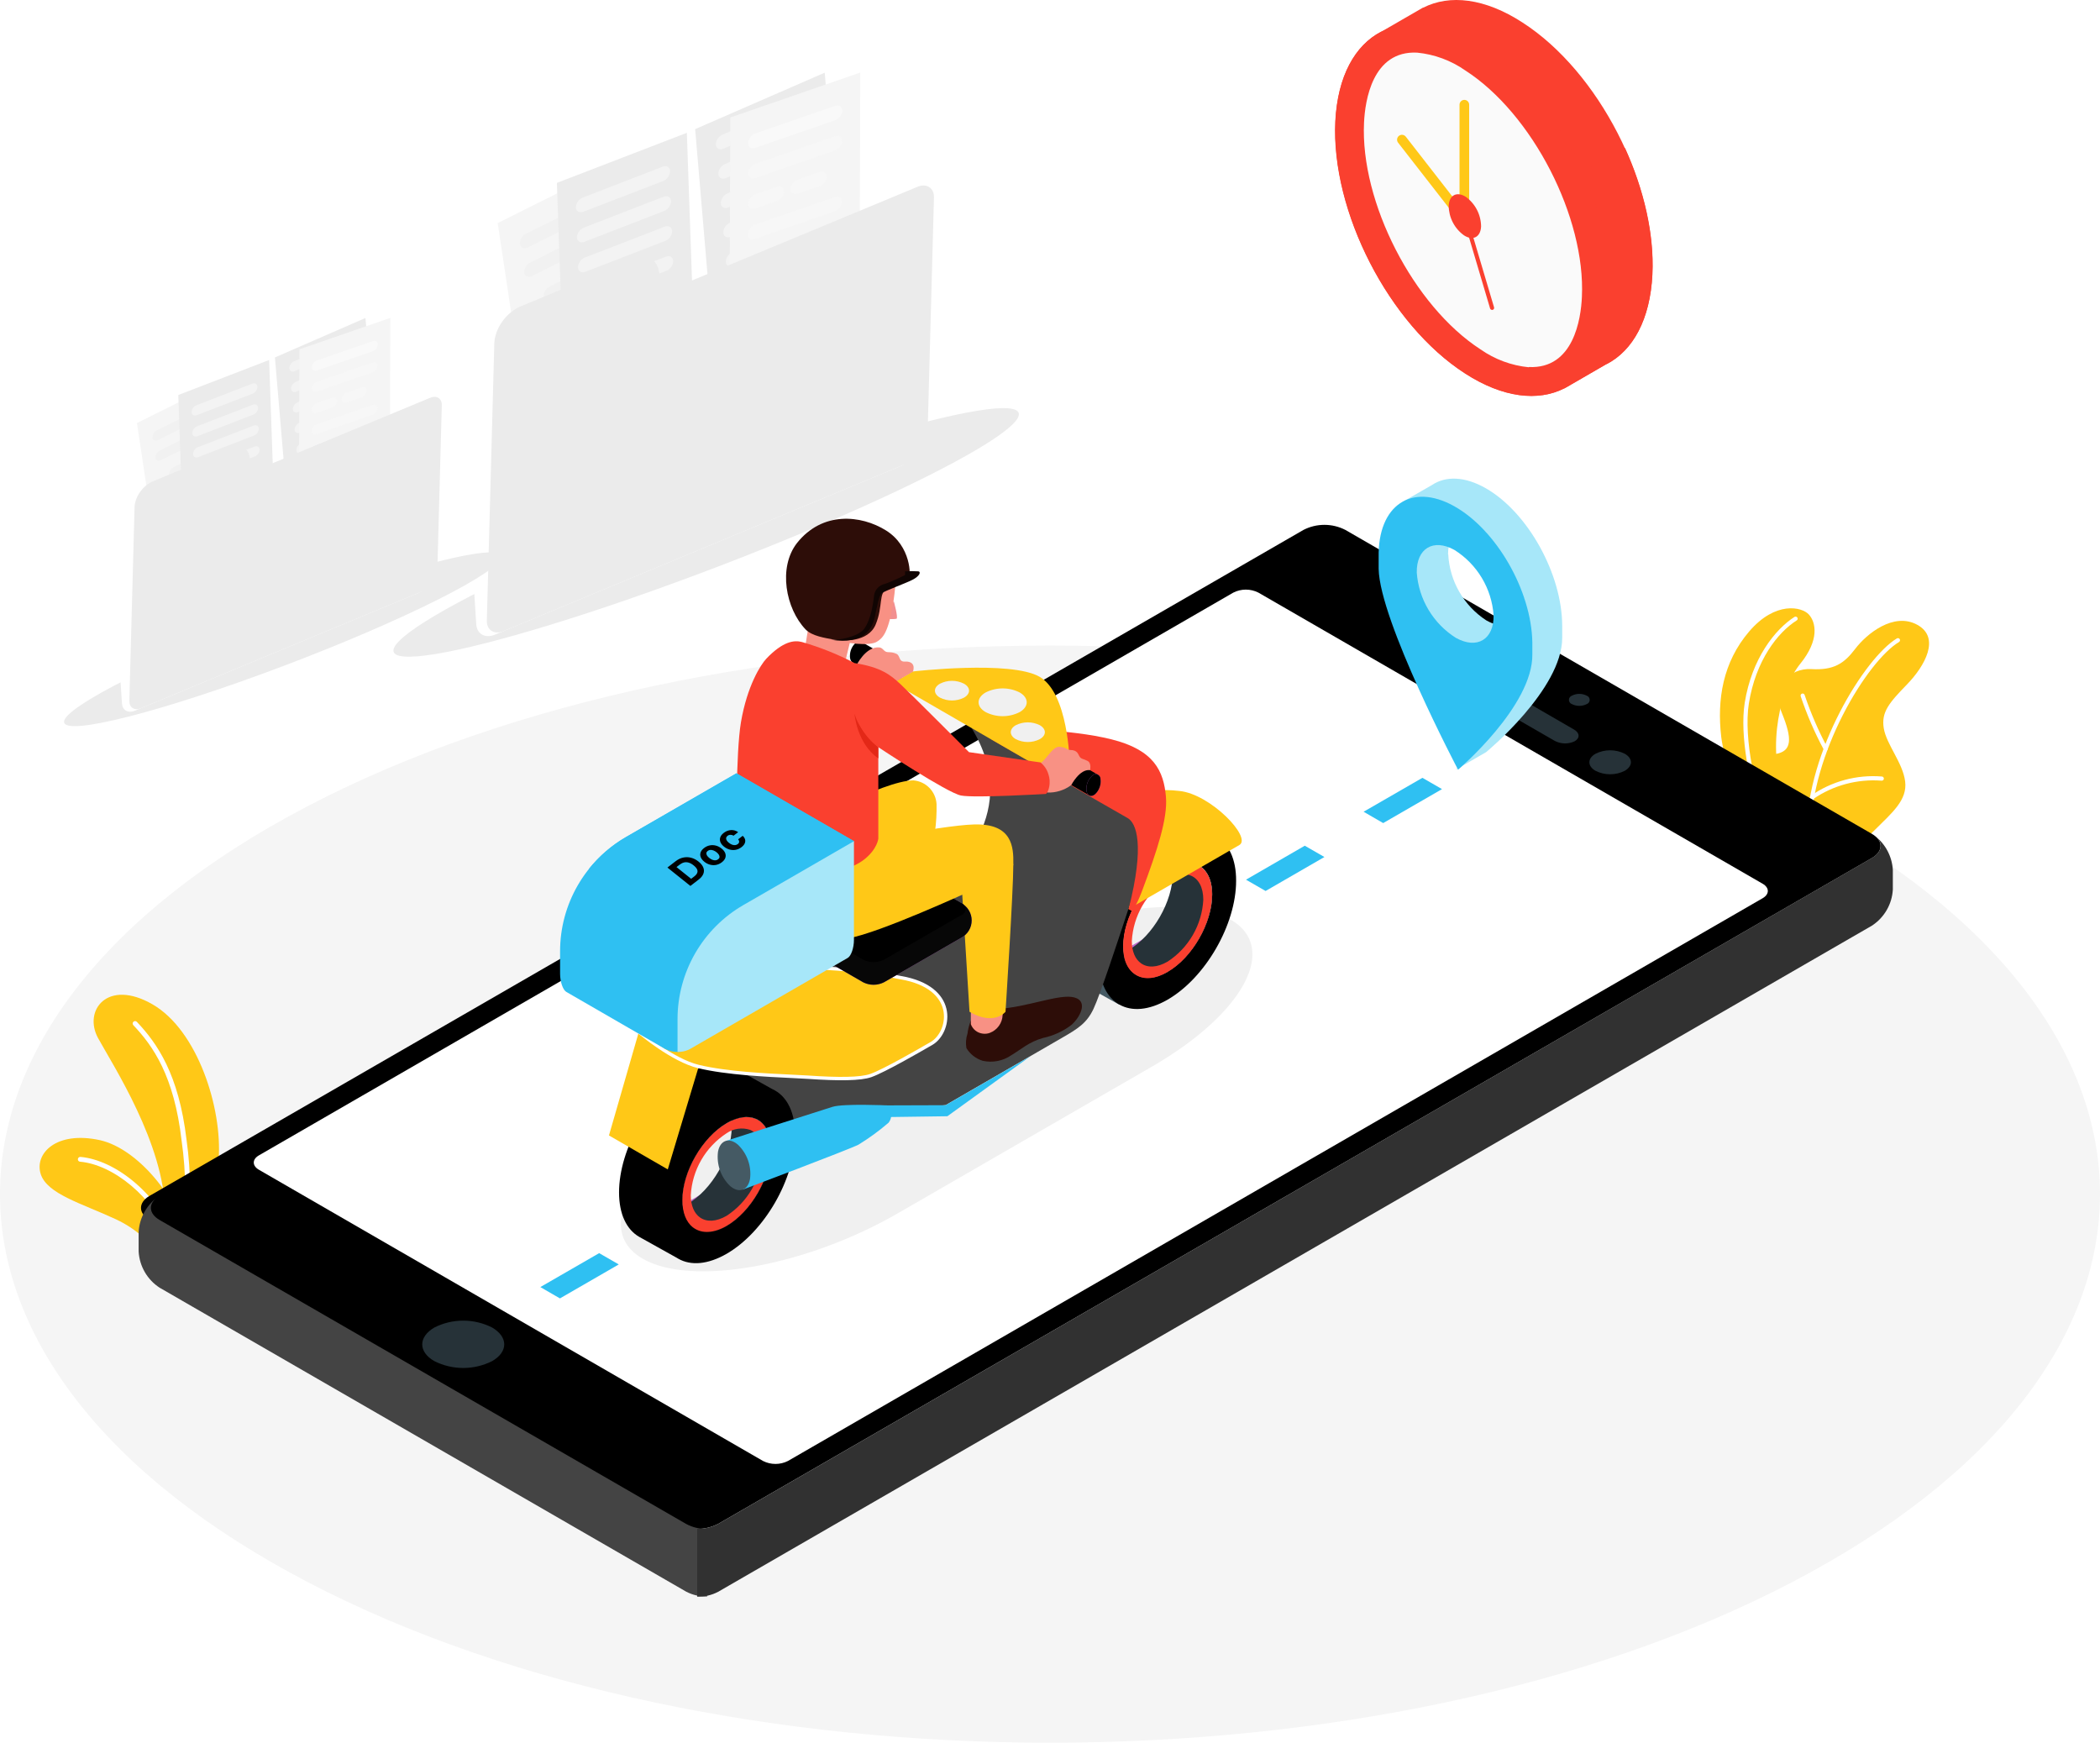 <svg width="623" height="517" viewBox="0 0 623 517" fill="none" xmlns="http://www.w3.org/2000/svg">
<path d="M91.232 469.328C212.911 532.891 410.102 532.891 531.752 469.328C653.402 405.765 653.43 302.748 531.752 239.186C410.073 175.623 212.882 175.637 91.232 239.186C-30.418 302.734 -30.404 405.78 91.232 469.328Z" fill="#F5F5F5"/>
<path d="M55.144 368H60.269C62.617 360.156 64.157 352.092 64.864 343.935C65.98 328.832 58.665 305.711 45.266 297.966C31.867 290.222 24.61 299.799 29.105 307.988C33.599 316.176 48.759 339.468 48.96 359.511L55.144 368Z" fill="#FFC817"/>
<path d="M53.913 368H55.344C56.743 358.109 56.743 348.071 55.344 338.18C53.025 318.581 46.583 309.476 40.599 303.149C40.468 303.01 40.288 302.929 40.097 302.924C39.907 302.919 39.722 302.989 39.583 303.12C39.445 303.251 39.364 303.432 39.358 303.622C39.353 303.813 39.423 303.998 39.554 304.137C45.381 310.278 51.651 319.154 53.87 338.337C55.288 348.173 55.302 358.16 53.913 368Z" fill="white"/>
<path d="M55.559 368C52.925 355.574 40.957 340.8 29.663 338.251C16.564 335.388 10.194 342.303 12.069 348.273C13.945 354.242 24.295 357.02 34.344 361.701C37.728 363.267 40.821 365.397 43.491 368H55.559Z" fill="#FFC817"/>
<path d="M50.792 368H52.324C46.784 354.07 34.186 344.135 23.88 343.219C23.786 343.209 23.692 343.218 23.602 343.245C23.512 343.273 23.429 343.318 23.357 343.378C23.285 343.438 23.226 343.512 23.183 343.595C23.139 343.678 23.114 343.77 23.107 343.863C23.095 343.957 23.102 344.052 23.128 344.143C23.155 344.233 23.2 344.318 23.26 344.39C23.321 344.463 23.395 344.522 23.48 344.564C23.564 344.607 23.656 344.631 23.751 344.636C33.485 345.51 45.381 354.844 50.792 368Z" fill="white"/>
<path d="M517.666 237.024L528.388 242.65L529.289 235.936C523.979 220.961 528.345 203.983 534.085 196.911C539.825 189.839 538.723 184.642 536.647 182.323C534.572 180.003 526.698 178.243 518.911 187.348C511.124 196.452 509.334 207.504 510.637 218.656C511.467 225.628 515.132 232.786 517.666 237.024Z" fill="#FFC817"/>
<path d="M522.089 239.343L524.208 240.46C524.187 240.419 524.163 240.381 524.136 240.345C521.101 236.737 517.179 219.072 518.825 208.721C520.858 195.937 527.414 187.591 533.026 184.055C533.095 184.013 533.154 183.957 533.201 183.891C533.248 183.825 533.281 183.751 533.298 183.672C533.315 183.593 533.317 183.512 533.302 183.432C533.287 183.353 533.257 183.277 533.212 183.21C533.121 183.073 532.981 182.977 532.82 182.943C532.66 182.908 532.492 182.937 532.353 183.024C526.627 186.703 519.698 195.336 517.594 208.535C516.077 218.17 519.111 233.43 522.089 239.343Z" fill="white"/>
<path d="M528.602 211.47C531.737 219.158 531.723 222.923 526.613 223.71C522.003 224.397 516.406 229.995 521.602 239.085L552.008 255.033C552.084 253.334 552.504 251.667 553.242 250.134C553.98 248.601 555.021 247.234 556.302 246.114C561.298 241.118 565.908 237.353 565.192 231.798C564.476 226.244 559.652 220.89 558.85 216.051C558.049 211.212 560.511 208.449 565.765 203.023C571.018 197.598 575.785 189.18 568.771 185.343C561.756 181.507 553.726 188.078 550.376 192.501C547.026 196.925 543.963 198.872 537.363 198.5C530.764 198.127 525.467 203.782 528.602 211.47Z" fill="#FFC817"/>
<path d="M537.206 247.274C537.063 223.681 553.969 196.052 563.374 190.468C563.513 190.38 563.612 190.241 563.652 190.082C563.692 189.922 563.669 189.753 563.589 189.609C563.503 189.472 563.367 189.372 563.209 189.332C563.052 189.292 562.885 189.315 562.744 189.395C553.21 195.121 536.161 222.765 535.975 246.658L537.206 247.274Z" fill="white"/>
<path d="M541.729 222.751C541.6 222.78 541.465 222.765 541.345 222.708C541.225 222.651 541.129 222.555 541.071 222.436C538.34 217.341 536.041 212.025 534.199 206.545C534.175 206.468 534.166 206.387 534.173 206.306C534.18 206.226 534.203 206.147 534.24 206.076C534.277 206.004 534.328 205.94 534.39 205.888C534.452 205.836 534.523 205.797 534.6 205.772C534.677 205.748 534.759 205.739 534.839 205.746C534.92 205.752 534.998 205.775 535.07 205.812C535.142 205.85 535.205 205.901 535.257 205.962C535.309 206.024 535.349 206.096 535.373 206.173C537.198 211.577 539.468 216.82 542.159 221.849C542.235 221.995 542.251 222.166 542.203 222.324C542.154 222.482 542.046 222.615 541.901 222.693L541.729 222.751Z" fill="white"/>
<path d="M537.664 237.21C537.547 237.232 537.426 237.22 537.314 237.177C537.203 237.134 537.106 237.061 537.034 236.966C536.94 236.83 536.903 236.661 536.933 236.497C536.962 236.334 537.055 236.189 537.191 236.093C543.356 231.777 550.835 229.752 558.335 230.367C558.498 230.388 558.646 230.473 558.747 230.603C558.848 230.733 558.893 230.898 558.872 231.061C558.851 231.224 558.766 231.373 558.636 231.473C558.506 231.574 558.341 231.619 558.177 231.598C550.996 231.051 543.844 232.976 537.907 237.052C537.837 237.121 537.755 237.174 537.664 237.21Z" fill="white"/>
<g filter="url(#filter0_f_36_740)">
<ellipse rx="96.644" ry="11.67" transform="matrix(0.96 -0.363 0.027 0.973 209.493 157.95)" fill="#EBEBEB"/>
</g>
<path d="M185.212 83.619L184.494 81.412C184.001 79.896 182.962 78.791 181.548 78.279C180.134 77.767 178.428 77.878 176.71 78.593L143.086 92.566C141.071 93.403 139.192 95.007 137.86 97.025C136.528 99.043 135.854 101.309 135.985 103.325L141.293 185.232C141.337 185.917 141.515 186.54 141.818 187.064C142.12 187.588 142.541 188.004 143.057 188.287C143.572 188.571 144.171 188.716 144.82 188.715C145.47 188.715 146.156 188.568 146.84 188.283L267.153 138.289C267.838 138.007 268.509 137.591 269.125 137.067C269.742 136.543 270.294 135.92 270.748 135.234C271.202 134.548 271.55 133.812 271.771 133.07C271.993 132.327 272.084 131.591 272.039 130.905L267.42 60.107C267.332 58.725 266.698 57.626 265.659 57.054C264.62 56.481 263.261 56.481 261.88 57.054L192.014 86.09C190.512 86.712 189.022 86.807 187.787 86.358C186.551 85.909 185.644 84.944 185.212 83.619Z" fill="white"/>
<path d="M185.825 47.135L147.651 66.171L155.335 117.324L193.508 98.289L185.825 47.135Z" fill="#F5F5F5"/>
<g opacity="0.4">
<path d="M180.135 61.658L156.62 73.389C156.073 73.66 155.517 73.709 155.073 73.526C154.629 73.343 154.334 72.942 154.25 72.412V72.412C154.173 71.878 154.315 71.26 154.645 70.69C154.975 70.121 155.467 69.647 156.014 69.37L179.541 57.657C180.089 57.386 180.645 57.337 181.088 57.52C181.532 57.703 181.828 58.103 181.911 58.634V58.634C181.982 59.168 181.836 59.785 181.503 60.35C181.171 60.916 180.68 61.386 180.135 61.658V61.658Z" fill="#EBEBEB"/>
<path d="M181.403 70.133L157.888 81.886C157.341 82.154 156.787 82.201 156.345 82.018C155.903 81.835 155.608 81.436 155.524 80.906V80.906C155.449 80.373 155.592 79.756 155.922 79.189C156.252 78.621 156.742 78.148 157.287 77.872L180.801 66.148C181.348 65.88 181.902 65.833 182.344 66.016C182.786 66.199 183.081 66.599 183.165 67.127C183.232 67.659 183.086 68.269 182.757 68.83C182.428 69.391 181.943 69.859 181.403 70.133V70.133Z" fill="#EBEBEB"/>
<path d="M187.223 77.245L163.709 88.969C163.163 89.237 162.609 89.284 162.167 89.101C161.724 88.917 161.43 88.518 161.346 87.989V87.989C161.271 87.456 161.414 86.839 161.743 86.271C162.073 85.704 162.564 85.231 163.109 84.955L186.624 73.223C187.17 72.956 187.724 72.908 188.166 73.091C188.608 73.275 188.903 73.674 188.987 74.203V74.203C189.064 74.737 188.922 75.355 188.592 75.925C188.262 76.494 187.77 76.968 187.223 77.245V77.245Z" fill="#EBEBEB"/>
<path d="M188.497 85.739L164.983 97.463C164.436 97.734 163.88 97.783 163.436 97.6C162.992 97.416 162.696 97.016 162.613 96.486C162.536 95.952 162.678 95.334 163.008 94.764C163.338 94.195 163.83 93.72 164.376 93.444L187.89 81.72C188.438 81.45 188.994 81.401 189.438 81.584C189.881 81.767 190.177 82.167 190.261 82.698V82.698C190.338 83.231 190.196 83.85 189.866 84.419C189.536 84.989 189.044 85.463 188.497 85.739V85.739Z" fill="#407BFF"/>
<path d="M183.338 97.367L166.253 105.887C165.707 106.155 165.153 106.202 164.71 106.019C164.268 105.836 163.974 105.437 163.89 104.908V104.908C163.813 104.374 163.955 103.755 164.285 103.186C164.615 102.616 165.107 102.142 165.653 101.866L182.738 93.345C183.284 93.078 183.839 93.03 184.281 93.214C184.723 93.397 185.018 93.796 185.101 94.325V94.325C185.178 94.859 185.036 95.477 184.706 96.047C184.376 96.616 183.884 97.091 183.338 97.367V97.367Z" fill="#407BFF"/>
</g>
<path d="M244.668 21.561L206.227 38.308L210.704 90.959L249.146 74.213L244.668 21.561Z" fill="#EBEBEB"/>
<g opacity="0.4">
<path d="M238.31 33.803L214.631 44.118C214.08 44.355 213.534 44.366 213.111 44.149C212.688 43.931 212.423 43.503 212.374 42.957V42.957C212.33 42.408 212.506 41.787 212.862 41.23C213.219 40.673 213.728 40.224 214.278 39.981L237.957 29.665C238.508 29.428 239.054 29.417 239.477 29.635C239.9 29.852 240.165 30.28 240.214 30.827V30.827C240.258 31.376 240.082 31.996 239.726 32.553C239.369 33.11 238.86 33.559 238.31 33.803V33.803Z" fill="white"/>
<path d="M239.049 42.506L215.371 52.821C214.82 53.058 214.273 53.069 213.851 52.852C213.428 52.635 213.163 52.206 213.113 51.66V51.66C213.071 51.111 213.248 50.492 213.604 49.937C213.961 49.382 214.468 48.934 215.018 48.691L238.696 38.375C239.246 38.139 239.792 38.127 240.214 38.343C240.637 38.559 240.902 38.985 240.954 39.53V39.53C240.998 40.079 240.822 40.699 240.465 41.256C240.109 41.813 239.6 42.262 239.049 42.506V42.506Z" fill="white"/>
<path d="M222.632 58.688L216.11 61.532C215.559 61.769 215.013 61.78 214.59 61.562C214.167 61.345 213.902 60.916 213.852 60.37C213.809 59.821 213.984 59.201 214.341 58.644C214.698 58.086 215.206 57.637 215.757 57.394L222.286 54.549C222.836 54.314 223.38 54.304 223.801 54.522C224.223 54.74 224.487 55.167 224.537 55.712V55.712C224.58 56.261 224.405 56.882 224.048 57.439C223.691 57.996 223.183 58.445 222.632 58.688Z" fill="white"/>
<path d="M235.288 53.173L228.759 56.019C228.209 56.254 227.665 56.263 227.244 56.045C226.823 55.828 226.559 55.4 226.509 54.855V54.855C226.465 54.306 226.641 53.686 226.997 53.129C227.354 52.572 227.863 52.123 228.413 51.879L234.935 49.043C235.485 48.806 236.03 48.795 236.453 49.011C236.876 49.227 237.141 49.653 237.193 50.197V50.197C237.237 50.747 237.061 51.367 236.704 51.924C236.348 52.481 235.839 52.93 235.288 53.173V53.173Z" fill="#407BFF"/>
<path d="M240.528 59.919L216.85 70.235C216.298 70.472 215.752 70.483 215.33 70.265C214.907 70.048 214.642 69.62 214.592 69.073V69.073C214.55 68.525 214.727 67.906 215.083 67.35C215.439 66.795 215.947 66.347 216.496 66.105L240.175 55.782C240.727 55.544 241.273 55.533 241.695 55.751C242.118 55.968 242.383 56.397 242.433 56.943C242.476 57.492 242.301 58.113 241.944 58.67C241.588 59.227 241.079 59.676 240.528 59.919V59.919Z" fill="white"/>
<path d="M234.803 71.442L217.59 78.938C217.041 79.172 216.497 79.182 216.076 78.966C215.655 78.75 215.39 78.324 215.339 77.781V77.781C215.295 77.233 215.47 76.614 215.825 76.058C216.18 75.501 216.687 75.052 217.236 74.807L234.449 67.311C234.998 67.077 235.542 67.067 235.963 67.283C236.384 67.499 236.649 67.925 236.7 68.468C236.744 69.016 236.57 69.635 236.214 70.191C235.859 70.748 235.352 71.197 234.803 71.442V71.442Z" fill="white"/>
</g>
<path d="M203.765 39.4L165.211 54.253L167.086 107.972L205.641 93.119L203.765 39.4Z" fill="#EBEBEB"/>
<g opacity="0.4">
<path d="M196.765 53.689L173.013 62.834C172.461 63.044 171.924 63.024 171.52 62.78C171.115 62.536 170.876 62.086 170.852 61.529C170.838 60.97 171.041 60.352 171.417 59.808C171.794 59.264 172.313 58.838 172.864 58.622L196.618 49.433C197.17 49.223 197.707 49.243 198.111 49.487C198.516 49.731 198.755 50.181 198.779 50.738V50.738C198.791 51.016 198.749 51.314 198.655 51.613C198.56 51.913 198.416 52.208 198.228 52.482C198.041 52.757 197.816 53.004 197.564 53.211C197.313 53.418 197.042 53.581 196.765 53.689V53.689Z" fill="white"/>
<path d="M197.075 62.569L173.322 71.758C172.769 71.968 172.233 71.948 171.828 71.704C171.424 71.46 171.184 71.01 171.161 70.453V70.453C171.144 69.894 171.346 69.274 171.723 68.728C172.1 68.183 172.62 67.755 173.173 67.539L196.926 58.349C197.479 58.14 198.015 58.159 198.42 58.404C198.824 58.648 199.064 59.097 199.087 59.655V59.655C199.103 60.214 198.901 60.834 198.525 61.38C198.148 61.925 197.627 62.352 197.075 62.569V62.569Z" fill="white"/>
<path d="M197.386 71.449L173.632 80.639C173.08 80.848 172.543 80.829 172.139 80.585C171.734 80.34 171.494 79.891 171.471 79.334C171.455 78.774 171.657 78.154 172.033 77.609C172.41 77.063 172.931 76.636 173.483 76.419L197.237 67.23C197.789 67.02 198.326 67.04 198.73 67.284C199.135 67.528 199.374 67.978 199.398 68.535C199.414 69.095 199.212 69.715 198.835 70.26C198.459 70.806 197.938 71.233 197.386 71.449V71.449Z" fill="white"/>
<path d="M197.71 80.326L173.957 89.515C173.404 89.725 172.868 89.705 172.463 89.461C172.059 89.216 171.819 88.767 171.796 88.21V88.21C171.78 87.65 171.982 87.03 172.358 86.485C172.735 85.939 173.256 85.512 173.808 85.296L197.559 76.15C198.112 75.94 198.648 75.96 199.053 76.204C199.457 76.448 199.697 76.898 199.72 77.455C199.725 78.011 199.519 78.621 199.144 79.156C198.769 79.692 198.255 80.111 197.71 80.326V80.326Z" fill="white"/>
<path d="M196.067 90.366L178.807 97.015C178.251 97.231 177.709 97.216 177.3 96.973C176.891 96.729 176.648 96.277 176.625 95.716V95.716C176.609 95.156 176.811 94.536 177.187 93.991C177.564 93.445 178.085 93.018 178.637 92.802L195.898 86.153C196.45 85.943 196.987 85.963 197.391 86.207C197.796 86.451 198.035 86.901 198.058 87.458V87.458C198.075 88.014 197.876 88.63 197.504 89.174C197.132 89.717 196.616 90.145 196.067 90.366V90.366Z" fill="#407BFF"/>
</g>
<path d="M255.219 21.521L216.641 34.853L216.457 89.324L255.035 75.993L255.219 21.521Z" fill="#F5F5F5"/>
<g opacity="0.4">
<path d="M247.782 35.663L224.021 43.878C223.469 44.065 222.942 44.021 222.553 43.756C222.163 43.492 221.944 43.027 221.942 42.462V42.462C221.947 41.896 222.17 41.278 222.561 40.743C222.953 40.208 223.482 39.798 224.034 39.603L247.801 31.386C248.353 31.199 248.88 31.243 249.27 31.507C249.659 31.772 249.878 32.237 249.881 32.801V32.801C249.875 33.369 249.651 33.989 249.258 34.524C248.865 35.06 248.335 35.469 247.782 35.663V35.663Z" fill="white"/>
<path d="M247.755 44.672L223.988 52.882C223.436 53.069 222.908 53.025 222.519 52.76C222.13 52.495 221.911 52.031 221.908 51.466V51.466C221.914 50.898 222.138 50.279 222.53 49.743C222.923 49.208 223.454 48.799 224.007 48.605L247.768 40.39C248.321 40.203 248.849 40.247 249.239 40.513C249.628 40.779 249.846 41.246 249.847 41.812C249.841 42.379 249.619 42.997 249.227 43.532C248.836 44.067 248.307 44.476 247.755 44.672V44.672Z" fill="#F9F9F9"/>
<path d="M230.508 59.657L223.96 61.92C223.408 62.107 222.88 62.063 222.491 61.798C222.102 61.533 221.882 61.069 221.88 60.504V60.504C221.886 59.937 222.108 59.32 222.5 58.785C222.891 58.25 223.42 57.84 223.972 57.645L230.521 55.375C231.074 55.188 231.602 55.232 231.992 55.499C232.381 55.765 232.6 56.232 232.6 56.798V56.798C232.594 57.365 232.372 57.983 231.98 58.518C231.589 59.053 231.06 59.462 230.508 59.657V59.657Z" fill="#F9F9F9"/>
<path d="M243.207 55.235L236.658 57.498C236.106 57.685 235.579 57.641 235.19 57.376C234.801 57.111 234.581 56.647 234.579 56.083V56.083C234.584 55.516 234.807 54.898 235.198 54.363C235.59 53.828 236.119 53.418 236.671 53.223L243.219 50.961C243.771 50.774 244.298 50.817 244.688 51.082C245.077 51.347 245.296 51.812 245.299 52.376V52.376C245.293 52.943 245.07 53.561 244.679 54.096C244.288 54.631 243.759 55.04 243.207 55.235V55.235Z" fill="#F9F9F9"/>
<path d="M247.695 62.684L223.928 70.894C223.376 71.081 222.849 71.038 222.46 70.773C222.071 70.508 221.851 70.043 221.849 69.479V69.479C221.854 68.911 222.078 68.292 222.471 67.756C222.864 67.22 223.395 66.811 223.948 66.618L247.708 58.402C248.261 58.215 248.79 58.259 249.179 58.526C249.568 58.792 249.787 59.259 249.787 59.825C249.782 60.392 249.559 61.01 249.168 61.545C248.776 62.08 248.247 62.489 247.695 62.684Z" fill="#F9F9F9"/>
<path d="M241.17 73.934L223.902 79.903C223.35 80.09 222.822 80.046 222.433 79.782C222.044 79.517 221.824 79.052 221.822 78.488C221.827 77.921 222.05 77.303 222.441 76.768C222.833 76.233 223.362 75.824 223.914 75.629L241.182 69.659C241.734 69.472 242.261 69.516 242.651 69.781C243.04 70.046 243.259 70.511 243.262 71.075V71.075C243.256 71.642 243.033 72.26 242.642 72.794C242.251 73.33 241.722 73.739 241.17 73.934V73.934Z" fill="#407BFF"/>
</g>
<path d="M195.806 82.024L195.31 79.809C194.961 78.278 194.031 77.139 192.697 76.608C191.362 76.077 189.717 76.191 188.073 76.929L154.448 90.901C152.408 91.76 150.49 93.334 149.054 95.326C147.618 97.319 146.763 99.594 146.649 101.724L144.429 184.102C144.407 184.782 144.525 185.409 144.776 185.943C145.027 186.477 145.405 186.904 145.885 187.195C146.365 187.487 146.935 187.637 147.557 187.634C148.179 187.632 148.84 187.478 149.493 187.182L269.805 137.188C271.202 136.601 272.516 135.525 273.501 134.162C274.486 132.799 275.074 131.241 275.155 129.782L277.075 58.568C277.096 57.888 276.977 57.261 276.725 56.727C276.474 56.194 276.095 55.767 275.615 55.476C275.134 55.184 274.564 55.035 273.941 55.037C273.318 55.04 272.658 55.194 272.004 55.491L202.146 84.517C200.709 85.166 199.27 85.271 198.101 84.811C196.932 84.351 196.116 83.359 195.806 82.024Z" fill="#EBEBEB"/>
<g filter="url(#filter1_f_36_740)">
<ellipse rx="67.536" ry="8.155" transform="matrix(0.96 -0.363 0.027 0.973 83.841 189.646)" fill="#EBEBEB"/>
</g>
<path d="M66.873 137.703L66.371 136.161C66.026 135.101 65.301 134.329 64.312 133.971C63.324 133.613 62.132 133.691 60.931 134.191L37.435 143.955C36.027 144.54 34.714 145.661 33.783 147.071C32.852 148.481 32.381 150.065 32.473 151.474L36.182 208.711C36.213 209.19 36.337 209.625 36.549 209.991C36.76 210.358 37.054 210.648 37.414 210.846C37.774 211.044 38.193 211.146 38.647 211.145C39.101 211.145 39.58 211.042 40.059 210.843L124.134 175.907C124.613 175.71 125.082 175.419 125.513 175.053C125.944 174.687 126.329 174.251 126.646 173.772C126.964 173.293 127.207 172.779 127.362 172.26C127.516 171.74 127.58 171.226 127.549 170.747L124.321 121.273C124.259 120.306 123.816 119.539 123.09 119.139C122.364 118.739 121.414 118.739 120.449 119.139L71.626 139.429C70.577 139.864 69.536 139.93 68.672 139.617C67.809 139.303 67.175 138.628 66.873 137.703Z" fill="white"/>
<path d="M67.301 112.208L40.625 125.51L45.995 161.256L72.671 147.954L67.301 112.208Z" fill="#F5F5F5"/>
<g opacity="0.4">
<path d="M63.325 122.356L46.893 130.554C46.51 130.743 46.122 130.777 45.812 130.649C45.502 130.522 45.295 130.242 45.237 129.871V129.871C45.183 129.498 45.282 129.066 45.513 128.668C45.743 128.27 46.087 127.939 46.469 127.746L62.91 119.56C63.293 119.371 63.681 119.337 63.991 119.465C64.302 119.593 64.508 119.872 64.566 120.243V120.243C64.616 120.616 64.514 121.047 64.281 121.442C64.049 121.838 63.706 122.166 63.325 122.356V122.356Z" fill="#EBEBEB"/>
<path d="M64.211 128.279L47.778 136.492C47.397 136.679 47.009 136.712 46.7 136.584C46.391 136.456 46.185 136.177 46.127 135.807V135.807C46.074 135.435 46.174 135.004 46.405 134.607C46.635 134.21 46.978 133.88 47.359 133.687L63.791 125.494C64.173 125.307 64.56 125.274 64.869 125.402C65.178 125.53 65.384 125.809 65.442 126.178C65.489 126.55 65.387 126.976 65.157 127.368C64.928 127.76 64.588 128.087 64.211 128.279V128.279Z" fill="#EBEBEB"/>
<path d="M68.279 133.248L51.847 141.441C51.465 141.629 51.078 141.662 50.769 141.534C50.46 141.405 50.254 141.126 50.195 140.757V140.757C50.143 140.384 50.242 139.953 50.473 139.556C50.703 139.16 51.046 138.829 51.427 138.636L67.859 130.438C68.241 130.251 68.629 130.218 68.938 130.346C69.246 130.474 69.453 130.753 69.511 131.123V131.123C69.565 131.496 69.466 131.928 69.235 132.326C69.004 132.724 68.661 133.055 68.279 133.248V133.248Z" fill="#EBEBEB"/>
<path d="M69.169 139.185L52.737 147.377C52.354 147.566 51.966 147.601 51.656 147.473C51.346 147.345 51.139 147.065 51.081 146.694C51.027 146.321 51.126 145.889 51.356 145.491C51.587 145.093 51.931 144.762 52.313 144.569L68.745 136.376C69.127 136.187 69.516 136.153 69.826 136.281C70.136 136.409 70.343 136.688 70.401 137.059V137.059C70.455 137.432 70.356 137.864 70.125 138.262C69.894 138.66 69.551 138.991 69.169 139.185V139.185Z" fill="#407BFF"/>
<path d="M65.563 147.31L53.624 153.264C53.242 153.451 52.855 153.484 52.546 153.356C52.237 153.228 52.031 152.949 51.973 152.58V152.58C51.919 152.207 52.018 151.774 52.249 151.376C52.48 150.978 52.823 150.647 53.205 150.454L65.144 144.5C65.526 144.313 65.913 144.28 66.222 144.408C66.531 144.536 66.737 144.815 66.796 145.184V145.184C66.85 145.557 66.75 145.99 66.52 146.387C66.289 146.785 65.945 147.117 65.563 147.31V147.31Z" fill="#407BFF"/>
</g>
<path d="M108.422 94.336L81.558 106.039L84.687 142.832L111.551 131.13L108.422 94.336Z" fill="#EBEBEB"/>
<g opacity="0.4">
<path d="M103.978 102.891L87.431 110.099C87.046 110.265 86.665 110.273 86.369 110.121C86.074 109.969 85.889 109.669 85.854 109.288V109.288C85.823 108.904 85.946 108.47 86.195 108.081C86.444 107.692 86.8 107.378 87.185 107.208L103.732 99.999C104.117 99.834 104.499 99.826 104.794 99.978C105.089 100.13 105.274 100.429 105.309 100.811V100.811C105.34 101.195 105.217 101.628 104.968 102.018C104.719 102.407 104.363 102.721 103.978 102.891V102.891Z" fill="white"/>
<path d="M104.495 108.972L87.948 116.181C87.563 116.347 87.181 116.354 86.886 116.203C86.591 116.051 86.406 115.751 86.371 115.369V115.369C86.341 114.986 86.465 114.554 86.714 114.166C86.963 113.777 87.317 113.465 87.701 113.295L104.248 106.086C104.633 105.921 105.014 105.912 105.309 106.063C105.604 106.214 105.79 106.512 105.826 106.893V106.893C105.857 107.276 105.734 107.71 105.485 108.099C105.236 108.489 104.88 108.802 104.495 108.972V108.972Z" fill="white"/>
<path d="M93.022 120.281L88.465 122.268C88.08 122.434 87.698 122.441 87.403 122.289C87.107 122.137 86.922 121.838 86.887 121.456C86.857 121.073 86.98 120.639 87.229 120.25C87.478 119.86 87.834 119.547 88.218 119.377L92.781 117.388C93.165 117.224 93.546 117.218 93.84 117.37C94.134 117.522 94.319 117.821 94.354 118.201V118.201C94.384 118.585 94.261 119.019 94.012 119.408C93.763 119.797 93.407 120.111 93.022 120.281Z" fill="white"/>
<path d="M101.867 116.427L97.304 118.416C96.92 118.58 96.54 118.586 96.245 118.434C95.951 118.282 95.766 117.983 95.732 117.603V117.603C95.701 117.219 95.824 116.785 96.073 116.396C96.322 116.007 96.678 115.693 97.063 115.523L101.62 113.541C102.004 113.375 102.386 113.367 102.681 113.518C102.976 113.669 103.162 113.967 103.198 114.348V114.348C103.228 114.731 103.106 115.165 102.856 115.554C102.607 115.943 102.252 116.257 101.867 116.427V116.427Z" fill="#407BFF"/>
<path d="M105.529 121.141L88.982 128.35C88.597 128.515 88.215 128.523 87.92 128.371C87.624 128.219 87.439 127.92 87.404 127.538V127.538C87.375 127.155 87.498 126.722 87.747 126.334C87.996 125.946 88.351 125.633 88.735 125.463L105.282 118.25C105.667 118.084 106.049 118.076 106.344 118.228C106.64 118.38 106.825 118.68 106.86 119.061C106.89 119.445 106.767 119.879 106.518 120.268C106.269 120.657 105.914 120.971 105.529 121.141V121.141Z" fill="white"/>
<path d="M101.527 129.193L89.499 134.431C89.115 134.595 88.736 134.602 88.441 134.451C88.147 134.3 87.962 134.003 87.926 133.623V133.623C87.895 133.24 88.017 132.808 88.266 132.419C88.514 132.03 88.868 131.716 89.252 131.545L101.281 126.307C101.664 126.143 102.044 126.136 102.338 126.287C102.632 126.438 102.818 126.735 102.854 127.115C102.884 127.498 102.762 127.931 102.514 128.319C102.266 128.708 101.911 129.022 101.527 129.193V129.193Z" fill="white"/>
</g>
<path d="M79.838 106.802L52.896 117.181L54.206 154.721L81.149 144.341L79.838 106.802Z" fill="#EBEBEB"/>
<g opacity="0.4">
<path d="M74.946 116.787L58.349 123.178C57.962 123.325 57.587 123.311 57.305 123.14C57.022 122.97 56.855 122.656 56.838 122.266C56.828 121.876 56.97 121.444 57.233 121.063C57.496 120.683 57.859 120.386 58.244 120.235L74.843 113.813C75.23 113.667 75.605 113.68 75.887 113.851C76.17 114.022 76.337 114.336 76.353 114.725V114.725C76.362 114.92 76.333 115.128 76.267 115.337C76.201 115.546 76.1 115.753 75.969 115.944C75.838 116.136 75.68 116.309 75.505 116.454C75.329 116.598 75.14 116.712 74.946 116.787V116.787Z" fill="white"/>
<path d="M75.163 122.993L58.564 129.415C58.178 129.561 57.803 129.547 57.52 129.377C57.237 129.206 57.07 128.892 57.054 128.503V128.503C57.042 128.111 57.184 127.678 57.447 127.297C57.71 126.916 58.074 126.617 58.46 126.466L75.059 120.044C75.445 119.898 75.82 119.911 76.103 120.082C76.385 120.253 76.553 120.567 76.569 120.956V120.956C76.581 121.347 76.439 121.781 76.176 122.162C75.913 122.543 75.549 122.842 75.163 122.993V122.993Z" fill="white"/>
<path d="M75.38 129.199L58.781 135.62C58.395 135.767 58.02 135.753 57.737 135.582C57.455 135.412 57.287 135.098 57.271 134.708C57.259 134.317 57.401 133.884 57.664 133.503C57.927 133.121 58.291 132.823 58.677 132.672L75.276 126.25C75.662 126.103 76.037 126.117 76.32 126.288C76.602 126.458 76.77 126.773 76.786 127.162C76.797 127.553 76.656 127.986 76.393 128.367C76.13 128.749 75.766 129.047 75.38 129.199V129.199Z" fill="white"/>
<path d="M75.607 135.401L59.008 141.823C58.622 141.969 58.247 141.956 57.964 141.785C57.681 141.614 57.514 141.3 57.498 140.911V140.911C57.486 140.52 57.627 140.087 57.891 139.705C58.154 139.324 58.518 139.026 58.904 138.874L75.501 132.483C75.887 132.337 76.262 132.35 76.545 132.521C76.828 132.692 76.995 133.006 77.011 133.395C77.015 133.784 76.871 134.21 76.609 134.584C76.347 134.959 75.987 135.252 75.607 135.401V135.401Z" fill="white"/>
<path d="M74.459 142.418L62.397 147.064C62.008 147.215 61.63 147.205 61.344 147.035C61.058 146.864 60.888 146.549 60.872 146.156V146.156C60.861 145.765 61.002 145.332 61.265 144.951C61.529 144.57 61.892 144.271 62.278 144.12L74.34 139.473C74.726 139.327 75.101 139.341 75.384 139.511C75.666 139.682 75.834 139.996 75.85 140.385V140.385C75.862 140.774 75.723 141.205 75.463 141.584C75.203 141.964 74.842 142.263 74.459 142.418V142.418Z" fill="#407BFF"/>
</g>
<path d="M115.795 94.308L88.836 103.625L88.707 141.69L115.666 132.373L115.795 94.308Z" fill="#F5F5F5"/>
<g opacity="0.4">
<path d="M110.597 104.19L93.993 109.931C93.608 110.062 93.239 110.031 92.967 109.846C92.695 109.661 92.542 109.337 92.54 108.942V108.942C92.544 108.546 92.7 108.114 92.973 107.74C93.247 107.367 93.616 107.081 94.002 106.944L110.611 101.202C110.997 101.071 111.365 101.102 111.637 101.287C111.909 101.472 112.062 101.797 112.064 102.191V102.191C112.06 102.588 111.904 103.021 111.629 103.395C111.355 103.769 110.984 104.055 110.597 104.19V104.19Z" fill="white"/>
<path d="M110.579 110.486L93.97 116.223C93.584 116.354 93.216 116.323 92.944 116.138C92.672 115.953 92.519 115.628 92.517 115.234V115.234C92.521 114.837 92.677 114.404 92.952 114.03C93.226 113.656 93.597 113.37 93.984 113.235L110.588 107.494C110.974 107.363 111.343 107.394 111.616 107.58C111.888 107.766 112.04 108.092 112.041 108.488C112.037 108.884 111.881 109.316 111.608 109.69C111.334 110.064 110.965 110.35 110.579 110.486V110.486Z" fill="#F9F9F9"/>
<path d="M98.526 120.958L93.95 122.539C93.565 122.67 93.196 122.639 92.924 122.454C92.652 122.269 92.499 121.944 92.497 121.55V121.55C92.501 121.154 92.656 120.722 92.93 120.348C93.204 119.974 93.573 119.688 93.959 119.552L98.535 117.966C98.922 117.835 99.291 117.866 99.563 118.052C99.835 118.238 99.988 118.564 99.988 118.96V118.96C99.984 119.356 99.829 119.788 99.555 120.162C99.282 120.536 98.912 120.822 98.526 120.958V120.958Z" fill="#F9F9F9"/>
<path d="M107.4 117.868L102.824 119.449C102.439 119.58 102.07 119.549 101.798 119.364C101.526 119.179 101.373 118.854 101.371 118.46V118.46C101.375 118.064 101.531 117.632 101.804 117.258C102.078 116.884 102.447 116.598 102.833 116.462L107.409 114.881C107.795 114.75 108.163 114.781 108.435 114.966C108.707 115.151 108.861 115.476 108.862 115.87V115.87C108.858 116.266 108.703 116.698 108.429 117.072C108.156 117.446 107.786 117.732 107.4 117.868V117.868Z" fill="#F9F9F9"/>
<path d="M110.537 123.073L93.928 128.811C93.543 128.941 93.174 128.911 92.902 128.726C92.63 128.541 92.477 128.216 92.475 127.822V127.822C92.479 127.425 92.635 126.992 92.91 126.618C93.184 126.243 93.555 125.957 93.942 125.822L110.546 120.081C110.932 119.95 111.302 119.981 111.574 120.167C111.846 120.354 111.999 120.68 111.999 121.075C111.995 121.472 111.839 121.903 111.566 122.277C111.292 122.651 110.923 122.937 110.537 123.073Z" fill="#F9F9F9"/>
<path d="M105.977 130.935L93.91 135.106C93.524 135.237 93.155 135.206 92.883 135.021C92.611 134.836 92.458 134.511 92.456 134.117C92.46 133.721 92.616 133.289 92.889 132.915C93.163 132.541 93.533 132.255 93.918 132.119L105.985 127.948C106.371 127.817 106.74 127.848 107.012 128.033C107.284 128.218 107.437 128.543 107.439 128.937V128.937C107.435 129.333 107.279 129.765 107.006 130.139C106.732 130.512 106.363 130.798 105.977 130.935V130.935Z" fill="#407BFF"/>
</g>
<path d="M74.276 136.588L73.929 135.041C73.686 133.971 73.036 133.175 72.103 132.803C71.171 132.432 70.021 132.512 68.872 133.027L45.375 142.792C43.949 143.392 42.609 144.492 41.605 145.884C40.602 147.277 40.004 148.866 39.925 150.355L38.374 207.921C38.358 208.396 38.441 208.835 38.616 209.208C38.791 209.581 39.056 209.879 39.391 210.083C39.726 210.287 40.125 210.392 40.559 210.39C40.994 210.388 41.456 210.28 41.912 210.073L125.988 175.137C126.964 174.727 127.882 173.975 128.571 173.023C129.259 172.07 129.669 170.982 129.726 169.962L131.068 120.197C131.083 119.722 131 119.283 130.824 118.911C130.648 118.538 130.383 118.24 130.047 118.036C129.712 117.832 129.313 117.728 128.878 117.73C128.443 117.732 127.981 117.84 127.525 118.046L78.707 138.331C77.703 138.784 76.697 138.857 75.88 138.536C75.063 138.215 74.493 137.521 74.276 136.588Z" fill="#EBEBEB"/>
<path d="M44.393 361.916L200.628 452.106C202.549 453.08 204.673 453.588 206.827 453.588C208.981 453.588 211.104 453.08 213.025 452.106L555.343 254.546C558.764 252.571 558.764 249.364 555.343 247.388L399.108 157.198C397.189 156.217 395.064 155.705 392.909 155.705C390.754 155.705 388.63 156.217 386.711 157.198L44.393 354.758C40.972 356.733 40.972 359.94 44.393 361.916Z" fill="black"/>
<path d="M128.838 403.79C131.502 405.134 134.444 405.834 137.427 405.834C140.411 405.834 143.352 405.134 146.016 403.79C150.783 401.041 150.783 396.632 146.016 393.84C143.354 392.489 140.412 391.786 137.427 391.786C134.442 391.786 131.5 392.489 128.838 393.84C124.071 396.632 124.071 401.07 128.838 403.79Z" fill="#263238"/>
<path d="M203.563 452.106L47.328 361.916C44.264 360.14 43.949 357.392 46.368 355.416C44.84 356.625 43.584 358.142 42.681 359.869C41.779 361.595 41.25 363.493 41.129 365.437V371.264C41.247 373.415 41.869 375.507 42.946 377.373C44.023 379.238 45.524 380.824 47.328 382.001L203.563 472.191C205.473 473.189 207.607 473.682 209.761 473.623V453.595C207.602 453.636 205.468 453.124 203.563 452.106Z" fill="#444444"/>
<path d="M555.329 274.617C557.137 273.443 558.642 271.859 559.721 269.993C560.801 268.127 561.425 266.033 561.542 263.88V258.054C561.425 256.107 560.897 254.206 559.991 252.479C559.086 250.751 557.823 249.236 556.288 248.033C558.721 250.008 558.406 252.757 555.343 254.518L213.025 452.106C211.114 453.1 208.981 453.593 206.827 453.537V473.68C208.981 473.735 211.114 473.243 213.025 472.248L555.329 274.617Z" fill="#313131"/>
<path d="M226.367 433.424L76.831 347.041C74.77 345.853 74.77 343.921 76.831 342.747L365.882 175.809C367.035 175.223 368.311 174.918 369.604 174.918C370.898 174.918 372.173 175.223 373.326 175.809L522.919 262.177C524.966 263.365 524.966 265.283 522.919 266.472L233.754 433.424C232.608 434 231.343 434.3 230.06 434.3C228.778 434.3 227.513 434 226.367 433.424Z" fill="white"/>
<path d="M166.115 385.193L183.565 375.115L177.753 371.765L160.303 381.829L166.115 385.193Z" fill="#2FC0F2"/>
<path d="M375.459 264.324L392.909 254.246L387.083 250.896L369.647 260.974L375.459 264.324Z" fill="#2FC0F2"/>
<path d="M410.345 244.182L427.795 234.103L421.983 230.753L404.533 240.817L410.345 244.182Z" fill="#2FC0F2"/>
<path d="M466.346 208.893C467.024 209.232 467.771 209.408 468.529 209.408C469.287 209.408 470.034 209.232 470.712 208.893C470.975 208.803 471.203 208.633 471.364 208.408C471.526 208.182 471.613 207.911 471.613 207.633C471.613 207.355 471.526 207.085 471.364 206.859C471.203 206.633 470.975 206.463 470.712 206.373C470.036 206.028 469.288 205.848 468.529 205.848C467.77 205.848 467.022 206.028 466.346 206.373C466.083 206.463 465.855 206.633 465.694 206.859C465.532 207.085 465.445 207.355 465.445 207.633C465.445 207.911 465.532 208.182 465.694 208.408C465.855 208.633 466.083 208.803 466.346 208.893Z" fill="#263238"/>
<path d="M473.317 228.663C474.669 229.348 476.162 229.704 477.676 229.704C479.191 229.704 480.684 229.348 482.035 228.663C484.44 227.232 484.44 225.013 482.035 223.624C480.684 222.94 479.191 222.583 477.676 222.583C476.162 222.583 474.669 222.94 473.317 223.624C470.912 225.013 470.912 227.275 473.317 228.663Z" fill="#263238"/>
<path d="M467.162 219.902C468.765 218.971 468.679 217.425 466.976 216.438L438.345 199.874C437.424 199.38 436.398 199.112 435.353 199.092C434.308 199.072 433.273 199.301 432.333 199.759C430.73 200.69 430.816 202.236 432.519 203.224L461.235 219.787C462.146 220.266 463.156 220.526 464.185 220.546C465.214 220.566 466.233 220.345 467.162 219.902Z" fill="#263238"/>
<path d="M418.29 152.732L419.263 152.159C418.591 154.602 418.263 157.127 418.29 159.661V163.154C418.29 175.695 433.335 207.734 438.875 219.072C439.448 220.26 431.846 228.348 431.846 228.348L440.879 223.137C440.879 223.137 463.454 204.527 463.454 189.237V185.744C463.454 170.383 453.348 152.102 440.879 144.901C434.581 141.279 428.897 141.15 424.803 143.899L416.214 148.824L418.29 152.732ZM429.585 164.457C429.585 157.299 434.638 154.335 440.879 157.943C440.364 162.567 448.81 176.969 452.16 177.498C452.16 184.656 447.106 187.62 440.879 184.012C437.602 181.865 434.876 178.975 432.924 175.577C430.971 172.18 429.847 168.37 429.642 164.457H429.585Z" fill="#A7E7F9"/>
<path d="M409 168.751C409.257 184.098 432.562 228.348 432.562 228.348C432.562 228.348 454.837 209.423 454.593 194.076V190.583C454.336 175.237 443.928 157.113 431.331 150.126C418.734 143.14 408.742 149.897 409 165.258V168.751ZM420.308 169.868C420.194 162.71 425.204 159.661 431.489 163.154C434.81 165.242 437.593 168.085 439.61 171.45C441.627 174.815 442.822 178.609 443.098 182.523C443.227 189.681 438.217 192.731 431.918 189.237C428.6 187.145 425.821 184.301 423.804 180.937C421.788 177.572 420.59 173.781 420.308 169.868Z" fill="#2FC0F2"/>
<path d="M190.679 373.426C205.152 381.758 239.079 375.702 266.464 359.883L341.69 316.463C369.075 300.644 379.525 281.088 365.023 272.771C350.522 264.453 316.567 270.537 289.153 286.342L214.07 329.705C186.7 345.51 176.221 365.137 190.679 373.426Z" fill="#F0F0F0"/>
<path d="M409.701 9.415H409.772L422.155 2.257H422.255C430.057 -1.694 440.478 -0.606 451.701 6.695C474.262 21.212 491.483 54.711 490.181 81.496C489.522 94.853 484.454 104.015 476.624 108.052H476.553L464.156 115.21H464.07C456.268 119.175 445.832 118.073 434.595 110.786C412.049 96.255 394.827 62.771 396.13 35.986C396.817 22.614 401.956 13.452 409.701 9.415Z" fill="#FA402F"/>
<path d="M464.786 114.838L476.596 107.966H476.681C484.44 103.914 489.565 94.752 490.223 81.41C490.796 69.47 487.69 56.2 482.078 43.874L469.681 51.032C475.307 63.358 478.414 76.628 477.827 88.582C477.211 101.61 472.287 110.672 464.786 114.838Z" fill="#FA402F"/>
<path d="M434.652 110.772C412.106 96.241 394.885 62.756 396.187 35.971C397.49 9.186 416.858 -0.763 439.362 13.753C461.865 28.269 479.144 61.769 477.841 88.553C476.538 115.339 457.198 125.288 434.652 110.772Z" fill="#FA402F"/>
<path d="M453.548 108.882C466.847 109.526 469.008 94.566 469.295 88.124C470.44 64.503 454.607 33.724 434.724 20.911C430.487 17.943 425.556 16.119 420.409 15.614C407.124 14.97 404.963 29.93 404.662 36.372C403.517 59.993 419.335 90.772 439.233 103.657C443.469 106.625 448.4 108.449 453.548 108.954V108.882Z" fill="#FAFAFA"/>
<path d="M434.409 66.693C434.566 66.694 434.721 66.664 434.867 66.607C435.166 66.51 435.425 66.317 435.603 66.059C435.782 65.8 435.87 65.49 435.855 65.176V31.061C435.855 30.681 435.704 30.317 435.435 30.049C435.167 29.78 434.803 29.629 434.423 29.629C434.043 29.629 433.679 29.78 433.411 30.049C433.142 30.317 432.992 30.681 432.992 31.061V61.024L417.059 40.552C416.823 40.249 416.477 40.051 416.096 40.002C415.715 39.954 415.33 40.059 415.026 40.295C414.722 40.53 414.525 40.876 414.476 41.258C414.428 41.639 414.533 42.024 414.768 42.328L433.307 66.135C433.437 66.304 433.604 66.442 433.794 66.539C433.985 66.636 434.195 66.688 434.409 66.693Z" fill="#FFC817"/>
<path d="M442.626 91.932C442.692 91.945 442.76 91.945 442.826 91.932C442.978 91.885 443.106 91.782 443.183 91.643C443.261 91.505 443.282 91.341 443.241 91.188L435.21 64.145C435.165 63.991 435.06 63.862 434.919 63.785C434.778 63.709 434.613 63.691 434.459 63.737C434.305 63.782 434.176 63.887 434.099 64.028C434.023 64.169 434.005 64.335 434.051 64.489L442.067 91.531C442.108 91.647 442.184 91.748 442.284 91.819C442.383 91.891 442.503 91.93 442.626 91.932Z" fill="#FA402F"/>
<path d="M434.867 58.404C432.204 56.701 429.928 57.875 429.785 61.024C429.794 62.742 430.208 64.433 430.994 65.961C431.78 67.488 432.916 68.809 434.309 69.814C436.957 71.532 439.233 70.358 439.39 67.209C439.378 65.489 438.963 63.797 438.177 62.268C437.391 60.739 436.257 59.415 434.867 58.404Z" fill="#FA402F"/>
<path d="M201.015 365.051L218.451 354.972L212.639 351.623L195.203 361.687L201.015 365.051Z" fill="#BA68C8"/>
<path d="M235.901 344.908L253.351 334.83L247.525 331.48L230.089 341.544L235.901 344.908Z" fill="#BA68C8"/>
<path d="M228.729 340.8C228.729 349.217 222.831 359.41 215.545 363.705C211.665 365.953 208.172 366.024 205.767 364.335C204.798 363.573 204.002 362.614 203.431 361.52C202.861 360.427 202.53 359.224 202.461 357.993C202.95 357.764 203.428 357.511 203.892 357.234C211.179 353.04 217.076 342.804 217.076 334.329C217.083 333.702 217.045 333.075 216.962 332.454C218.054 331.876 219.254 331.532 220.486 331.443C221.719 331.354 222.956 331.523 224.119 331.938C226.983 333.141 228.729 336.247 228.729 340.8Z" fill="#263238"/>
<path d="M224.864 332.282L224.706 332.196C222.33 330.922 219.109 331.165 215.545 333.212C208.258 337.421 202.346 347.657 202.346 356.118C202.346 360.413 203.778 363.276 206.254 364.707C208.731 366.139 211.98 365.853 215.545 363.762C222.831 359.554 228.729 349.318 228.729 340.857C228.729 336.62 227.255 333.642 224.864 332.282ZM215.545 360.699C212.424 362.503 209.618 362.56 207.671 361.186C205.982 359.997 204.937 357.721 204.937 354.572C205.138 350.892 206.203 347.311 208.046 344.12C209.889 340.929 212.458 338.217 215.545 336.204C216.548 335.504 217.7 335.048 218.91 334.871C220.12 334.695 221.355 334.803 222.516 335.188C224.749 336.147 226.152 338.638 226.152 342.346C225.953 346.024 224.888 349.603 223.045 352.792C221.202 355.981 218.632 358.69 215.545 360.699Z" fill="#FA402F"/>
<path d="M270.787 324.752L288.237 314.687L282.425 311.323L264.975 321.402L270.787 324.752Z" fill="#BA68C8"/>
<path d="M305.687 304.609L323.123 294.545L317.311 291.181L299.861 301.259L305.687 304.609Z" fill="#BA68C8"/>
<path d="M340.573 284.467L358.009 274.403L352.197 271.038L334.747 281.117L340.573 284.467Z" fill="#BA68C8"/>
<path d="M253.752 190.798C253.934 190.554 254.19 190.375 254.481 190.286C254.772 190.198 255.083 190.204 255.371 190.305C255.658 190.405 255.906 190.595 256.078 190.845C256.25 191.096 256.338 191.395 256.329 191.7C256.441 192.514 256.357 193.344 256.086 194.121C255.815 194.897 255.363 195.598 254.768 196.166C253.623 197.154 252.464 196.753 252.192 195.264C252.081 194.449 252.164 193.62 252.436 192.844C252.707 192.067 253.158 191.366 253.752 190.798Z" fill="black"/>
<path d="M267.179 197.125L255.513 190.383L252.95 196.553L264.66 203.31L267.179 197.125Z" fill="black"/>
<path d="M265.39 197.512C266.535 196.538 267.681 196.939 267.967 198.428C268.072 199.242 267.985 200.069 267.711 200.842C267.438 201.616 266.986 202.314 266.392 202.88C265.247 203.868 264.087 203.467 263.815 201.978C263.711 201.163 263.799 200.334 264.073 199.558C264.346 198.783 264.797 198.082 265.39 197.512Z" fill="#BA68C8"/>
<path d="M355.06 253.974C355.06 254.26 355.06 254.518 355.06 254.804C355.06 255.377 355.06 255.964 355.06 256.551C352.741 255.563 349.721 255.892 346.399 257.81C339.113 262.019 333.201 272.255 333.201 280.716C333.201 284.638 334.489 287.473 336.608 288.948C336.013 289.371 335.397 289.762 334.761 290.121L334.088 290.465L332.07 298.067L320.389 291.553C316.696 289.42 314.419 284.868 314.419 278.368C314.419 265.384 323.524 249.607 334.761 243.108C340.315 239.901 345.34 239.572 349.076 241.676L360.528 248.09L360.772 248.233L355.06 253.974Z" fill="#455A64"/>
<path d="M360.757 248.104L360.514 247.961C356.849 246.014 351.925 246.372 346.385 249.55C335.148 256.035 326.029 271.811 326.029 284.796C326.029 291.324 328.334 295.891 332.056 298.009C335.778 300.128 340.802 299.77 346.371 296.578C357.608 290.093 366.713 274.302 366.713 261.318C366.755 254.79 364.451 250.223 360.757 248.104ZM346.442 288.275C342.549 290.522 339.056 290.594 336.651 288.89C334.532 287.459 333.244 284.595 333.244 280.659C333.244 272.255 339.156 262.048 346.442 257.753C349.763 255.835 352.784 255.506 355.103 256.493C357.88 257.682 359.627 260.788 359.627 265.369C359.598 273.844 353.671 284.08 346.385 288.275H346.442Z" fill="black"/>
<path d="M359.598 265.427C359.598 273.844 353.7 284.037 346.414 288.332C342.534 290.58 339.041 290.651 336.637 288.962C335.667 288.2 334.871 287.24 334.3 286.147C333.73 285.053 333.399 283.851 333.33 282.62C333.819 282.391 334.297 282.138 334.761 281.861C342.048 277.667 347.945 267.431 347.945 258.956C347.952 258.329 347.914 257.702 347.831 257.08C348.923 256.503 350.123 256.158 351.355 256.07C352.588 255.981 353.825 256.15 354.988 256.565C357.823 257.768 359.598 260.845 359.598 265.427Z" fill="#263238"/>
<path d="M355.704 256.88L355.547 256.78C353.17 255.52 349.935 255.749 346.385 257.81C339.099 262.019 333.187 272.241 333.187 280.716C333.187 285.011 334.618 287.874 337.095 289.305C339.571 290.737 342.821 290.436 346.385 288.346C353.671 284.152 359.569 273.916 359.569 265.441C359.598 261.218 358.166 258.254 355.704 256.88ZM346.385 285.283C343.25 287.101 340.444 287.158 338.512 285.784C336.808 284.595 335.778 282.319 335.778 279.17C335.978 275.49 337.043 271.909 338.886 268.718C340.729 265.527 343.298 262.815 346.385 260.802C349.048 259.256 351.481 258.984 353.342 259.786C355.575 260.745 356.978 263.236 356.978 266.944C356.779 270.619 355.716 274.194 353.876 277.381C352.035 280.567 349.469 283.275 346.385 285.283Z" fill="#FA402F"/>
<path d="M334.747 269.707L367.672 250.695C371.494 248.476 359.083 235.521 349.849 234.647C344.766 234.033 339.61 234.521 334.733 236.079C334.733 236.079 341.761 245.084 340.559 250.194C339.356 255.305 334.747 269.707 334.747 269.707Z" fill="#FFC817"/>
<path d="M288.237 215.979C288.237 215.979 335.964 240.059 338.025 241.505C340.086 242.951 338.025 259.743 334.747 269.707C331.469 279.671 326.43 294.989 324.411 299.284C322.393 303.578 319.759 305.182 314.92 307.973L280.564 327.829L234.054 333.499L215.588 323.477L220.398 293.257C220.398 293.257 269.828 266.958 276.599 263.05C283.37 259.142 303.397 240.803 288.237 215.979Z" fill="#444444"/>
<path d="M338.941 263.966C343.236 252.428 346.442 242.865 345.898 236.408C345.24 228.749 342.377 222.493 329.751 219.344C317.125 216.194 299.474 216.251 299.474 216.251L294.106 219.358C294.106 219.358 330.409 240.402 334.532 242.693C337.052 244.124 339.743 250.438 334.804 269.721L335.649 270.208C336.064 270.466 337.567 267.674 338.941 263.966Z" fill="#FA402F"/>
<path d="M311.442 229.408L317.311 226.058C317.311 226.058 316.968 205.715 308.407 200.776C299.847 195.837 270.787 199.201 270.787 199.201L264.975 202.551L311.442 229.408Z" fill="#FFC817"/>
<path d="M292.403 205.429C289.611 207.046 289.611 209.652 292.403 211.255C293.968 212.052 295.699 212.468 297.456 212.468C299.212 212.468 300.944 212.052 302.509 211.255C305.286 209.652 305.286 207.032 302.509 205.429C300.942 204.638 299.211 204.227 297.456 204.227C295.701 204.227 293.97 204.638 292.403 205.429Z" fill="#F0F0F0"/>
<path d="M301.335 215.149C299.374 216.294 299.374 218.141 301.335 219.272C302.443 219.839 303.67 220.134 304.914 220.134C306.159 220.134 307.385 219.839 308.493 219.272C310.468 218.141 310.468 216.294 308.493 215.149C307.383 214.589 306.157 214.297 304.914 214.297C303.671 214.297 302.445 214.589 301.335 215.149Z" fill="#F0F0F0"/>
<path d="M278.846 202.837C276.871 203.968 276.871 205.815 278.846 206.96C279.956 207.52 281.182 207.812 282.425 207.812C283.668 207.812 284.894 207.52 286.004 206.96C287.979 205.815 287.979 203.968 286.004 202.837C284.896 202.271 283.669 201.975 282.425 201.975C281.181 201.975 279.954 202.271 278.846 202.837Z" fill="#F0F0F0"/>
<path d="M312.358 223.51C313.503 222.522 314.648 222.923 314.935 224.411C315.04 225.227 314.953 226.056 314.679 226.832C314.406 227.608 313.954 228.309 313.36 228.878C313.178 229.122 312.922 229.301 312.631 229.389C312.34 229.478 312.028 229.472 311.741 229.371C311.454 229.271 311.206 229.081 311.034 228.83C310.862 228.58 310.774 228.28 310.783 227.976C310.673 227.16 310.758 226.33 311.032 225.553C311.306 224.776 311.76 224.076 312.358 223.51Z" fill="#BA68C8"/>
<path d="M325.714 229.837L314.033 223.094L311.485 229.265L323.18 236.007L325.714 229.837Z" fill="black"/>
<path d="M323.91 230.224C324.093 229.98 324.348 229.801 324.639 229.712C324.93 229.624 325.242 229.63 325.529 229.731C325.816 229.831 326.064 230.021 326.236 230.271C326.409 230.522 326.496 230.821 326.487 231.126C326.596 231.942 326.51 232.772 326.236 233.548C325.963 234.325 325.509 235.025 324.912 235.592C323.767 236.58 322.622 236.165 322.336 234.69C322.229 233.874 322.316 233.045 322.59 232.269C322.863 231.493 323.316 230.792 323.91 230.224Z" fill="#BA68C8"/>
<path d="M323.91 230.224C324.093 229.98 324.348 229.801 324.639 229.712C324.93 229.624 325.242 229.63 325.529 229.731C325.816 229.831 326.064 230.021 326.236 230.271C326.409 230.522 326.496 230.821 326.487 231.126C326.596 231.942 326.51 232.772 326.236 233.548C325.963 234.325 325.509 235.025 324.912 235.592C323.767 236.58 322.622 236.165 322.336 234.69C322.229 233.874 322.316 233.045 322.59 232.269C322.863 231.493 323.316 230.792 323.91 230.224Z" fill="black"/>
<path fill-rule="evenodd" clip-rule="evenodd" d="M200.794 373.157L189.62 366.926C185.927 364.793 183.651 360.241 183.651 353.741C183.651 340.757 192.755 324.981 203.992 318.481C209.547 315.274 214.571 314.945 218.308 317.05L228.995 323.035C229.226 323.136 229.452 323.245 229.674 323.363L229.917 323.506C233.625 325.625 235.887 330.192 235.872 336.72C235.872 349.704 226.768 365.495 215.531 371.98C209.962 375.172 204.937 375.53 201.215 373.411C201.073 373.33 200.932 373.245 200.794 373.157ZM205.5 364.068C205.602 364.146 205.705 364.221 205.811 364.292C208.216 365.996 211.708 365.924 215.602 363.677L215.545 363.705C222.831 359.482 228.729 349.246 228.715 340.771C228.715 336.206 226.98 333.105 224.22 331.908V331.924C221.901 330.936 218.88 331.265 215.631 333.184C208.344 337.393 202.432 347.628 202.432 356.089C202.432 359.798 203.584 362.534 205.5 364.068Z" fill="black"/>
<path d="M189.377 306.628L180.659 336.849L198.109 346.927L207.142 316.892L189.377 306.628Z" fill="#FFC817"/>
<path d="M190.326 306.762L236.047 286.985C247.038 286.985 258 288.109 268.763 290.338C276.626 292.11 279.81 296.184 280.426 300.095C281.053 304.073 279.062 307.995 276.349 309.559C276.192 309.649 276.014 309.752 275.817 309.865C274.107 310.851 270.961 312.664 267.71 314.446C264.07 316.441 260.347 318.369 258.353 319.069L258.35 319.07C256.857 319.606 254.457 319.893 251.275 319.961C248.108 320.028 244.217 319.879 239.772 319.572L239.772 319.572C238.591 319.49 236.988 319.414 235.096 319.325C227.569 318.969 215.476 318.398 207.26 316.406L207.257 316.406C203.413 315.497 199.035 312.975 195.586 310.648C193.869 309.489 192.396 308.387 191.352 307.575C190.939 307.254 190.593 306.978 190.326 306.762Z" fill="#FFC817" stroke="white"/>
<path d="M288.022 302.762C287.524 304.008 287.188 305.311 287.02 306.642C286.559 308.025 286.451 309.501 286.705 310.937C287.797 312.742 289.514 314.082 291.529 314.702C292.982 315.025 294.485 315.045 295.945 314.762C297.406 314.479 298.792 313.898 300.018 313.056C302.982 311.28 305.215 309.133 309.423 307.93C312.432 307.294 315.265 306.009 317.726 304.165C320.06 302.29 323.18 297.108 318.714 295.905C314.248 294.703 304.542 298.94 295.695 299.327L288.022 302.762Z" fill="#2D0D08"/>
<path d="M288.022 297.237V303.85C288.293 304.594 288.764 305.248 289.383 305.74C290.002 306.233 290.745 306.545 291.53 306.642C292.248 306.747 292.982 306.669 293.663 306.413C294.735 306.003 295.664 305.289 296.336 304.358C297.007 303.427 297.392 302.32 297.442 301.173L297.699 297.237H288.022Z" fill="#F89184"/>
<path d="M300.62 256.336C300.62 264.568 298.301 300.157 298.301 300.157C298.301 300.157 294.937 304.452 287.622 300.157L285.159 260.387L300.62 256.336Z" fill="#FFC817"/>
<path d="M262.255 291.41L285.159 278.211C286.098 277.718 286.884 276.978 287.432 276.071C287.981 275.164 288.27 274.124 288.27 273.064C288.27 272.004 287.981 270.964 287.432 270.057C286.884 269.15 286.098 268.41 285.159 267.917L268.096 258.068C267.135 257.581 266.073 257.328 264.996 257.328C263.92 257.328 262.858 257.581 261.897 258.068L238.993 271.267C238.058 271.763 237.277 272.505 236.731 273.411C236.186 274.318 235.898 275.356 235.898 276.414C235.898 277.472 236.186 278.51 236.731 279.417C237.277 280.323 238.058 281.065 238.993 281.561L256.057 291.41C257.017 291.897 258.079 292.15 259.156 292.15C260.233 292.15 261.294 291.897 262.255 291.41Z" fill="#BA68C8"/>
<path d="M262.255 291.41L285.159 278.211C286.098 277.718 286.884 276.978 287.432 276.071C287.981 275.164 288.27 274.124 288.27 273.064C288.27 272.004 287.981 270.964 287.432 270.057C286.884 269.15 286.098 268.41 285.159 267.917L268.096 258.068C267.135 257.581 266.073 257.328 264.996 257.328C263.92 257.328 262.858 257.581 261.897 258.068L238.993 271.267C238.058 271.763 237.277 272.505 236.731 273.411C236.186 274.318 235.898 275.356 235.898 276.414C235.898 277.472 236.186 278.51 236.731 279.417C237.277 280.323 238.058 281.065 238.993 281.561L256.057 291.41C257.017 291.897 258.079 292.15 259.156 292.15C260.233 292.15 261.294 291.897 262.255 291.41Z" fill="#070707"/>
<path d="M238.993 274.846L256.057 284.696C257.017 285.182 258.079 285.436 259.156 285.436C260.233 285.436 261.294 285.182 262.255 284.696L285.159 271.496C285.533 271.37 285.858 271.129 286.088 270.808C286.318 270.487 286.442 270.102 286.442 269.707C286.442 269.312 286.318 268.927 286.088 268.606C285.858 268.285 285.533 268.044 285.159 267.917L268.096 258.068C267.135 257.581 266.073 257.328 264.996 257.328C263.92 257.328 262.858 257.581 261.897 258.068L238.993 271.267C238.619 271.394 238.294 271.635 238.064 271.956C237.834 272.277 237.711 272.662 237.711 273.057C237.711 273.452 237.834 273.837 238.064 274.158C238.294 274.479 238.619 274.719 238.993 274.846Z" fill="black"/>
<path d="M252.95 187.233L250.044 199.216L237.562 199.974L240.253 183.368L252.95 187.233Z" fill="#F89184"/>
<path d="M265.118 178.214C265.118 178.214 266.55 183.282 265.963 183.568C265.061 183.706 264.144 183.706 263.243 183.568L265.118 178.214Z" fill="#F28F8F"/>
<path d="M262.727 162.037C264.732 164.399 266.564 168.279 265.147 177.785C263.601 188.178 261.682 189.38 260.136 190.383C258.118 191.7 250.044 190.998 247.768 189.338C245.034 187.348 240.811 181.034 239.809 174.807C238.635 167.491 241.083 159.374 246.465 157.986C254.038 156.024 261.024 160.033 262.727 162.037Z" fill="#F89184"/>
<path d="M238.993 186.732C240.925 188.736 244.891 189.28 247.382 189.738C249.872 190.196 257.531 190.698 259.793 185.243C262.055 179.789 260.509 175.866 263.286 174.549C266.063 173.232 268.84 172.373 269.57 171.686C270.3 170.999 270.314 162.023 262.856 157.37C255.398 152.717 243.975 151.644 236.459 161.078C230.762 168.365 233.095 180.576 238.993 186.732Z" fill="#2D0D08"/>
<path d="M246.508 189.81C248.441 189.982 254.554 189.023 256.4 186.503C258.247 183.983 258.991 179.474 259.263 177.112C259.288 176.181 259.629 175.287 260.23 174.577C260.832 173.867 261.657 173.382 262.57 173.203C264.417 172.617 268.496 170.612 268.496 170.612V169.496C269.812 169.413 271.132 169.413 272.447 169.496C273.306 169.653 272.834 170.927 270.658 172.03C268.482 173.132 262.513 175.265 261.597 175.995C260.68 176.725 260.251 179.803 259.521 183.081C258.791 186.36 256.529 191.256 246.508 189.81Z" fill="#110503"/>
<path d="M263.687 203.367L270.844 199.258C271.531 197.183 270.429 196.138 268.482 196.266C266.535 196.395 267.137 194.506 265.948 193.976C264.388 193.26 263.501 193.661 262.799 193.332C262.098 193.002 261.797 192.172 260.881 192.072C256.787 191.685 253.995 197.526 253.995 197.526L263.687 203.367Z" fill="#F89184"/>
<path d="M215.101 255.935C215.101 255.935 246.723 240.259 252.234 237.725C257.746 235.191 266.392 231.512 270.987 231.512C272.783 231.661 274.465 232.452 275.724 233.74C276.984 235.029 277.737 236.728 277.844 238.527C277.904 241.289 277.746 244.05 277.372 246.787C268.684 249.638 259.805 251.872 250.803 253.473C237.647 255.763 215.101 255.935 215.101 255.935Z" fill="#FFC817"/>
<path d="M218.537 246.873C218.537 253.373 217.921 260.13 220.627 264.882C223.332 269.635 237.991 280.63 251.791 278.325C260.809 276.808 287.579 264.482 287.579 264.482C287.579 264.482 300.562 259.714 300.62 256.322C300.705 251.325 300.362 244.282 289.039 244.583C278.717 244.855 248.269 251.211 248.269 251.211L218.537 246.873Z" fill="#FFC817"/>
<path d="M227.369 195.379C232.265 190.268 235.572 189.839 237.919 190.468C243.315 192.013 248.538 194.104 253.508 196.71C253.508 196.71 251.619 215.006 260.566 220.274V248.791C260.566 248.791 260.294 251.884 256.4 254.962C252.965 257.667 245.191 260.402 235.915 259.629C224.893 258.712 218.537 246.873 218.537 246.873C218.537 246.873 218.25 223.553 219.811 214.29C221.643 203.482 225.68 197.154 227.369 195.379Z" fill="#FA402F"/>
<path d="M260.566 221.663C260.566 221.663 255.155 217.368 253.509 211.785C253.509 211.785 254.153 220.546 260.566 224.984V221.663Z" fill="#E32817"/>
<path d="M310.654 235.12C313.225 235.225 315.752 234.442 317.812 232.901C317.812 232.901 320.303 228.062 323.366 228.477C323.366 228.477 323.91 226.416 322.651 225.743C321.391 225.07 320.847 225.256 320.332 224.54C319.816 223.824 319.759 222.493 317.468 222.493C316.524 222.493 316.652 221.82 314.362 221.548C312.072 221.276 309.81 226.559 308.135 226.559L310.654 235.12Z" fill="#F89184"/>
<path d="M253.508 196.71C261.368 197.927 264.216 200.261 267.079 202.909C269.942 205.557 287.464 223.137 287.464 223.137L308.679 226.187C309.794 227.089 310.612 228.306 311.027 229.68C311.886 232.171 311.113 234.891 310.297 235.535C310.297 235.535 289.253 236.795 285.116 236.007C280.979 235.22 260.494 221.62 260.494 221.62C258.536 220.143 256.894 218.289 255.665 216.167C254.435 214.045 253.644 211.698 253.337 209.265C252.005 200.633 253.508 196.71 253.508 196.71Z" fill="#FA402F"/>
<path d="M234.641 272.327L202.132 312.01C201.771 312.056 201.407 312.08 201.044 312.082C199.754 312.102 198.48 311.802 197.336 311.209L169.88 295.347L168.019 294.273C167.002 293.686 166.158 291.281 166.158 288.905V282.219C166.156 275.351 167.963 268.605 171.395 262.656C174.828 256.708 179.766 251.768 185.712 248.333L218.494 229.408L253.38 249.55L234.641 272.327Z" fill="#2FC0F2"/>
<path d="M223.432 286.013L253.337 249.564L218.451 229.422L185.683 248.333C181.445 250.787 177.706 254.017 174.661 257.853L223.432 286.013Z" fill="#2FC0F2"/>
<path d="M253.337 278.826C253.337 281.203 252.506 283.608 251.476 284.195L249.615 285.268L204.723 311.194C203.906 311.635 203.011 311.912 202.089 312.01C201.728 312.056 201.364 312.08 201.001 312.082V302.361C201 295.492 202.808 288.744 206.243 282.795C209.678 276.847 214.619 271.908 220.569 268.476L224.277 266.343L253.337 249.55V278.826Z" fill="#A7E7F9"/>
<path d="M262.971 327.93L280.535 327.872L305.673 313.356L281.051 331.151L262.513 331.408L262.971 327.93Z" fill="#2FC0F2"/>
<path d="M220.326 352.925C220.326 352.925 251.991 340.986 254.682 339.583C257.841 337.647 260.838 335.459 263.644 333.041C264.216 332.283 264.485 331.339 264.398 330.394C264.31 329.448 263.873 328.569 263.171 327.93C263.171 327.93 250.288 327.343 246.981 328.359C245.134 328.918 215.33 338.481 215.33 338.481L220.326 352.925Z" fill="#2FC0F2"/>
<path d="M218.909 339.583C216.289 337.335 213.655 338.266 213.011 341.644C212.765 343.508 212.962 345.404 213.586 347.178C214.211 348.951 215.245 350.553 216.604 351.852C219.224 354.099 221.858 353.183 222.502 349.79C222.747 347.926 222.549 346.031 221.925 344.257C221.301 342.484 220.267 340.882 218.909 339.583Z" fill="#455A64"/>
<path d="M207.263 260.941L204.81 262.827L198 257.369L200.473 255.468C201.169 254.933 201.905 254.581 202.68 254.414C203.452 254.244 204.228 254.259 205.006 254.459C205.786 254.656 206.529 255.038 207.237 255.605C207.946 256.173 208.419 256.767 208.657 257.385C208.896 258.001 208.899 258.613 208.665 259.222C208.433 259.828 207.965 260.401 207.263 260.941ZM205.039 260.713L205.968 259.999C206.401 259.667 206.689 259.327 206.833 258.979C206.978 258.628 206.965 258.267 206.794 257.897C206.624 257.524 206.285 257.134 205.777 256.727C205.274 256.323 204.787 256.052 204.317 255.912C203.849 255.77 203.392 255.752 202.946 255.858C202.501 255.964 202.062 256.184 201.629 256.516L200.697 257.233L205.039 260.713Z" fill="black"/>
<path d="M214.149 255.805C213.624 256.208 213.061 256.469 212.458 256.587C211.856 256.702 211.254 256.681 210.652 256.524C210.048 256.365 209.485 256.076 208.962 255.657C208.434 255.234 208.076 254.785 207.889 254.31C207.7 253.832 207.685 253.359 207.847 252.891C208.008 252.419 208.351 251.981 208.876 251.578C209.4 251.174 209.964 250.915 210.566 250.8C211.169 250.682 211.772 250.702 212.376 250.861C212.978 251.018 213.542 251.308 214.07 251.73C214.593 252.15 214.949 252.598 215.139 253.075C215.326 253.551 215.339 254.025 215.178 254.497C215.017 254.965 214.674 255.401 214.149 255.805ZM213.059 254.92C213.297 254.736 213.43 254.53 213.457 254.3C213.482 254.069 213.418 253.829 213.267 253.58C213.117 253.329 212.894 253.085 212.597 252.847C212.3 252.609 211.993 252.429 211.677 252.306C211.363 252.182 211.059 252.127 210.764 252.142C210.469 252.156 210.202 252.255 209.963 252.439C209.722 252.624 209.587 252.834 209.558 253.069C209.531 253.302 209.592 253.544 209.741 253.794C209.893 254.043 210.117 254.287 210.414 254.525C210.712 254.763 211.017 254.944 211.331 255.068C211.647 255.191 211.954 255.244 212.251 255.227C212.548 255.208 212.818 255.105 213.059 254.92Z" fill="black"/>
<path d="M219.984 251.32C219.453 251.728 218.884 251.991 218.28 252.107C217.675 252.221 217.072 252.197 216.47 252.036C215.871 251.874 215.313 251.586 214.796 251.172C214.273 250.753 213.917 250.306 213.727 249.832C213.538 249.355 213.522 248.881 213.681 248.411C213.838 247.939 214.179 247.501 214.704 247.098C215.156 246.75 215.634 246.51 216.136 246.378C216.638 246.247 217.134 246.222 217.625 246.304C218.116 246.386 218.568 246.578 218.983 246.878L217.625 247.922C217.332 247.747 217.026 247.661 216.706 247.663C216.386 247.661 216.095 247.762 215.831 247.965C215.608 248.136 215.473 248.334 215.426 248.558C215.379 248.778 215.423 249.015 215.557 249.267C215.69 249.519 215.918 249.774 216.239 250.032C216.565 250.293 216.887 250.48 217.206 250.594C217.526 250.706 217.83 250.746 218.116 250.714C218.403 250.682 218.657 250.58 218.88 250.408C219.045 250.282 219.159 250.142 219.223 249.988C219.29 249.833 219.302 249.672 219.262 249.505C219.221 249.334 219.124 249.166 218.972 249.002L220.33 247.958C220.698 248.288 220.933 248.646 221.036 249.033C221.14 249.417 221.106 249.805 220.934 250.198C220.763 250.591 220.446 250.965 219.984 251.32Z" fill="black"/>
<defs>
<filter id="filter0_f_36_740" x="97.741" y="102.102" width="223.504" height="111.696" filterUnits="userSpaceOnUse" color-interpolation-filters="sRGB">
<feFlood flood-opacity="0" result="BackgroundImageFix"/>
<feBlend mode="normal" in="SourceGraphic" in2="BackgroundImageFix" result="shape"/>
<feGaussianBlur stdDeviation="9.5" result="effect1_foregroundBlur_36_740"/>
</filter>
<filter id="filter1_f_36_740" x="0.025" y="144.896" width="167.632" height="89.499" filterUnits="userSpaceOnUse" color-interpolation-filters="sRGB">
<feFlood flood-opacity="0" result="BackgroundImageFix"/>
<feBlend mode="normal" in="SourceGraphic" in2="BackgroundImageFix" result="shape"/>
<feGaussianBlur stdDeviation="9.5" result="effect1_foregroundBlur_36_740"/>
</filter>
</defs>
</svg>
